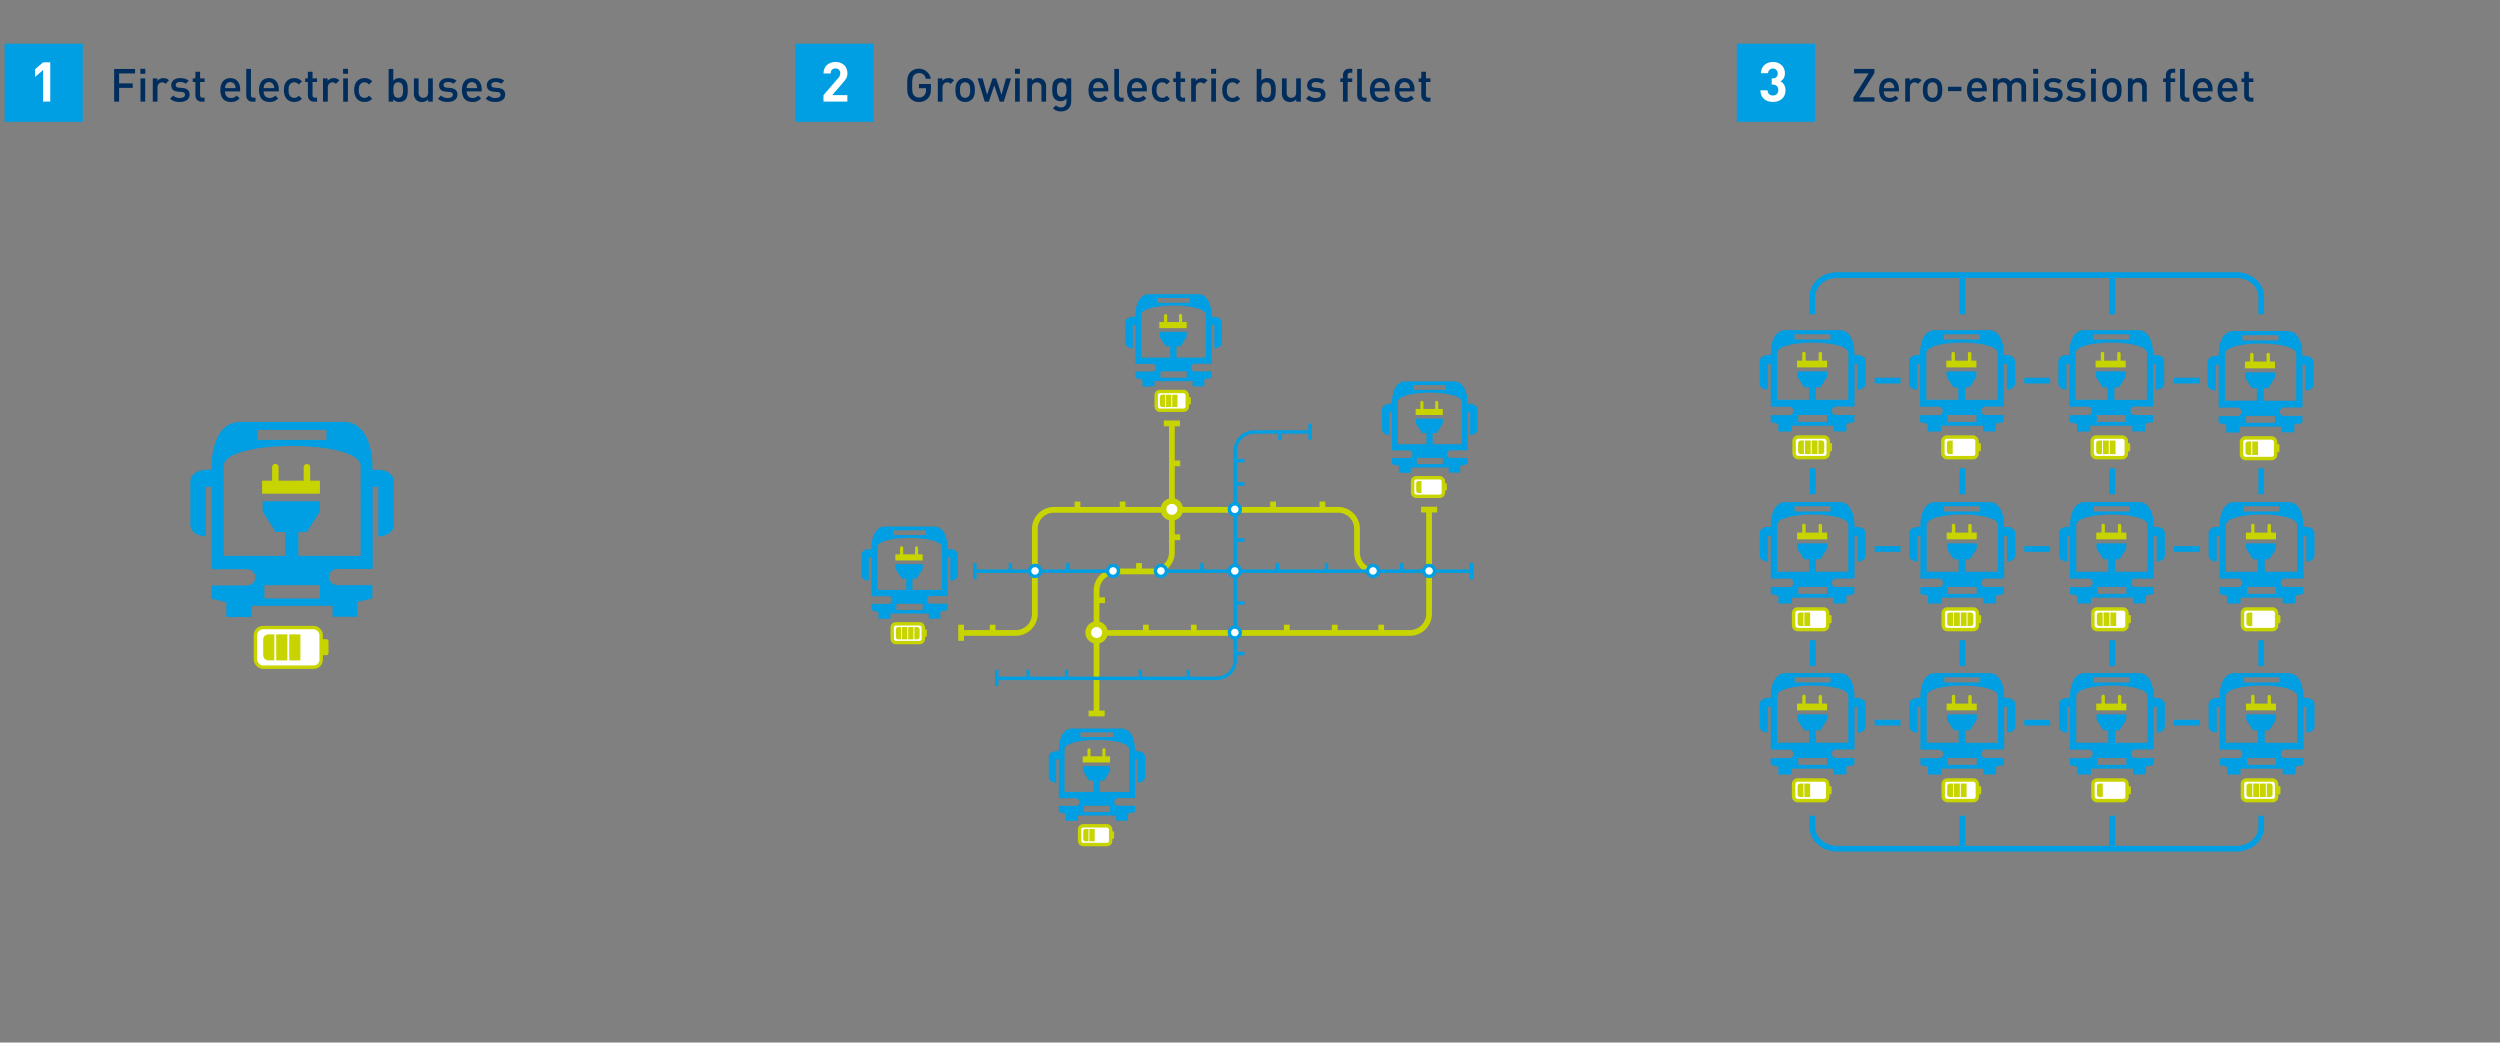 <?xml version="1.0" encoding="UTF-8"?>
<svg xmlns="http://www.w3.org/2000/svg" viewBox="0 0 2175 907">
  <rect x="0" y="0" width="2175" height="907" fill="#808080" stroke="none"/>
  <defs>
    <style>.ae1b6f8d-6c42-446f-a8ee-68ec2b58cd46,.b6eeba20-251e-47b1-a017-dac7056ad5a9,.ea66f849-0b27-4997-b84e-ce1eacffba79,.fe5123b3-78c3-42f6-ba0f-a5240395651c,.ffb46a4c-d261-4aae-90af-8c9216a58965{fill:#fff;}.b6eeba20-251e-47b1-a017-dac7056ad5a9,.bdab44e4-0166-4cb2-b313-28b62baaa6c3,.ea66f849-0b27-4997-b84e-ce1eacffba79,.fe5123b3-78c3-42f6-ba0f-a5240395651c{stroke:#c8d400;}.b6eeba20-251e-47b1-a017-dac7056ad5a9,.bd92488e-ab77-4cf5-b4ed-40d8df1406f0,.bdab44e4-0166-4cb2-b313-28b62baaa6c3,.be3d6776-b876-4ffb-b8c6-c7e6f2168e6d,.ea66f849-0b27-4997-b84e-ce1eacffba79,.ffb46a4c-d261-4aae-90af-8c9216a58965{stroke-miterlimit:10;}.bdab44e4-0166-4cb2-b313-28b62baaa6c3,.be3d6776-b876-4ffb-b8c6-c7e6f2168e6d,.ea66f849-0b27-4997-b84e-ce1eacffba79{stroke-width:5px;}.bd92488e-ab77-4cf5-b4ed-40d8df1406f0,.bdab44e4-0166-4cb2-b313-28b62baaa6c3,.be3d6776-b876-4ffb-b8c6-c7e6f2168e6d{fill:none;}.bd92488e-ab77-4cf5-b4ed-40d8df1406f0,.be3d6776-b876-4ffb-b8c6-c7e6f2168e6d,.ffb46a4c-d261-4aae-90af-8c9216a58965{stroke:#009ee2;}.b6eeba20-251e-47b1-a017-dac7056ad5a9,.bd92488e-ab77-4cf5-b4ed-40d8df1406f0,.fe5123b3-78c3-42f6-ba0f-a5240395651c,.ffb46a4c-d261-4aae-90af-8c9216a58965{stroke-width:3px;}.a8b2946c-7fb7-4199-947a-739455e0086d{fill:#c8d400;}.b0b47a20-2071-4f8c-9493-c6a7757b74ad{fill:#009ee2;}.be14e0c9-a1ed-4179-83ff-647463271d64{fill:#002d5b;}</style>
  </defs>
  <g id="b90aa804-b434-4296-b22b-8fb0d5a23034" data-name="Busse">
    <line class="ea66f849-0b27-4997-b84e-ce1eacffba79" x1="1026.52" y1="368.35" x2="1012.54" y2="368.35"></line>
    <path class="bdab44e4-0166-4cb2-b313-28b62baaa6c3" d="M835.64,550.66h48A16.65,16.65,0,0,0,900.32,534V460.16a16.61,16.61,0,0,1,16.6-16.61h247.22A16.49,16.49,0,0,1,1180.63,460V481a16.15,16.15,0,0,0,16.15,16.15"></path>
    <path class="bdab44e4-0166-4cb2-b313-28b62baaa6c3" d="M954,621.11V513.78a16.67,16.67,0,0,1,16.68-16.67H1003a16.54,16.54,0,0,0,16.54-16.54V367"></path>
    <path class="bd92488e-ab77-4cf5-b4ed-40d8df1406f0" d="M866.56,590.14h192A16.13,16.13,0,0,0,1074.67,574V392.41a16.59,16.59,0,0,1,16.59-16.59h47.32"></path>
    <path class="bdab44e4-0166-4cb2-b313-28b62baaa6c3" d="M954,550.66h272.59a16.7,16.7,0,0,0,16.7-16.7V443.55"></path>
    <line class="bd92488e-ab77-4cf5-b4ed-40d8df1406f0" x1="967.75" y1="496.92" x2="848.1" y2="496.92"></line>
    <line class="bd92488e-ab77-4cf5-b4ed-40d8df1406f0" x1="1280.84" y1="496.92" x2="1007.63" y2="496.92"></line>
    <line class="ffb46a4c-d261-4aae-90af-8c9216a58965" x1="848.1" y1="503.92" x2="848.1" y2="489.93"></line>
    <line class="ffb46a4c-d261-4aae-90af-8c9216a58965" x1="879.06" y1="497.3" x2="879.06" y2="489.93"></line>
    <line class="ffb46a4c-d261-4aae-90af-8c9216a58965" x1="929.06" y1="497.3" x2="929.06" y2="489.93"></line>
    <line class="ea66f849-0b27-4997-b84e-ce1eacffba79" x1="937.39" y1="443.73" x2="937.39" y2="436.36"></line>
    <line class="ea66f849-0b27-4997-b84e-ce1eacffba79" x1="976.67" y1="443.73" x2="976.67" y2="436.36"></line>
    <line class="ffb46a4c-d261-4aae-90af-8c9216a58965" x1="1045.72" y1="497.3" x2="1045.72" y2="489.93"></line>
    <line class="ea66f849-0b27-4997-b84e-ce1eacffba79" x1="990.96" y1="497.3" x2="990.96" y2="489.93"></line>
    <line class="ffb46a4c-d261-4aae-90af-8c9216a58965" x1="1111.2" y1="497.3" x2="1111.2" y2="489.93"></line>
    <line class="ffb46a4c-d261-4aae-90af-8c9216a58965" x1="1154.05" y1="497.3" x2="1154.05" y2="489.93"></line>
    <line class="ea66f849-0b27-4997-b84e-ce1eacffba79" x1="1107.62" y1="443.73" x2="1107.62" y2="436.36"></line>
    <line class="ffb46a4c-d261-4aae-90af-8c9216a58965" x1="1113.58" y1="383.02" x2="1113.58" y2="375.65"></line>
    <line class="ea66f849-0b27-4997-b84e-ce1eacffba79" x1="1150.48" y1="443.73" x2="1150.48" y2="436.36"></line>
    <line class="ffb46a4c-d261-4aae-90af-8c9216a58965" x1="1219.53" y1="497.3" x2="1219.53" y2="489.93"></line>
    <line class="ea66f849-0b27-4997-b84e-ce1eacffba79" x1="1119.53" y1="550.87" x2="1119.53" y2="543.5"></line>
    <line class="ea66f849-0b27-4997-b84e-ce1eacffba79" x1="1161.19" y1="550.87" x2="1161.19" y2="543.5"></line>
    <line class="ea66f849-0b27-4997-b84e-ce1eacffba79" x1="996.91" y1="550.87" x2="996.91" y2="543.5"></line>
    <line class="ea66f849-0b27-4997-b84e-ce1eacffba79" x1="1038.58" y1="550.87" x2="1038.58" y2="543.5"></line>
    <line class="ffb46a4c-d261-4aae-90af-8c9216a58965" x1="1075.37" y1="524.57" x2="1082.74" y2="524.57"></line>
    <line class="ffb46a4c-d261-4aae-90af-8c9216a58965" x1="1075.37" y1="568.61" x2="1082.74" y2="568.61"></line>
    <line class="ffb46a4c-d261-4aae-90af-8c9216a58965" x1="1075.37" y1="469.81" x2="1082.74" y2="469.81"></line>
    <line class="ffb46a4c-d261-4aae-90af-8c9216a58965" x1="1075.37" y1="421" x2="1082.74" y2="421"></line>
    <line class="ffb46a4c-d261-4aae-90af-8c9216a58965" x1="1075.37" y1="400.76" x2="1082.74" y2="400.76"></line>
    <line class="ea66f849-0b27-4997-b84e-ce1eacffba79" x1="1019.42" y1="467.43" x2="1026.79" y2="467.43"></line>
    <line class="ea66f849-0b27-4997-b84e-ce1eacffba79" x1="953.94" y1="522.19" x2="961.31" y2="522.19"></line>
    <line class="ea66f849-0b27-4997-b84e-ce1eacffba79" x1="1019.42" y1="403.14" x2="1026.79" y2="403.14"></line>
    <line class="ffb46a4c-d261-4aae-90af-8c9216a58965" x1="992.15" y1="590.16" x2="992.15" y2="582.79"></line>
    <line class="ffb46a4c-d261-4aae-90af-8c9216a58965" x1="1033.82" y1="590.16" x2="1033.82" y2="582.79"></line>
    <line class="ffb46a4c-d261-4aae-90af-8c9216a58965" x1="894.53" y1="590.16" x2="894.53" y2="582.79"></line>
    <line class="ea66f849-0b27-4997-b84e-ce1eacffba79" x1="863.58" y1="550.87" x2="863.58" y2="543.5"></line>
    <line class="ffb46a4c-d261-4aae-90af-8c9216a58965" x1="927.86" y1="590.16" x2="927.86" y2="582.79"></line>
    <line class="ea66f849-0b27-4997-b84e-ce1eacffba79" x1="1201.67" y1="550.87" x2="1201.67" y2="543.5"></line>
    <line class="ffb46a4c-d261-4aae-90af-8c9216a58965" x1="1280.24" y1="503.92" x2="1280.24" y2="489.93"></line>
    <line class="ffb46a4c-d261-4aae-90af-8c9216a58965" x1="1139.77" y1="382.49" x2="1139.77" y2="368.5"></line>
    <line class="ea66f849-0b27-4997-b84e-ce1eacffba79" x1="836.2" y1="557.49" x2="836.2" y2="543.5"></line>
    <line class="ffb46a4c-d261-4aae-90af-8c9216a58965" x1="867.15" y1="596.77" x2="867.15" y2="582.79"></line>
    <line class="ea66f849-0b27-4997-b84e-ce1eacffba79" x1="961.05" y1="620.73" x2="947.06" y2="620.73"></line>
    <line class="ea66f849-0b27-4997-b84e-ce1eacffba79" x1="1250.33" y1="443.35" x2="1236.34" y2="443.35"></line>
    <circle class="ffb46a4c-d261-4aae-90af-8c9216a58965" cx="1074.29" cy="496.71" r="4.76"></circle>
    <circle class="ffb46a4c-d261-4aae-90af-8c9216a58965" cx="1194.53" cy="496.71" r="4.76"></circle>
    <circle class="ffb46a4c-d261-4aae-90af-8c9216a58965" cx="1243.34" cy="496.71" r="4.76"></circle>
    <circle class="ffb46a4c-d261-4aae-90af-8c9216a58965" cx="900.48" cy="496.71" r="4.76"></circle>
    <circle class="ffb46a4c-d261-4aae-90af-8c9216a58965" cx="1074.29" cy="550.28" r="4.76"></circle>
    <path class="ae1b6f8d-6c42-446f-a8ee-68ec2b58cd46" d="M954.05,557.54a7.27,7.27,0,1,1,7.27-7.26A7.27,7.27,0,0,1,954.05,557.54Z"></path>
    <path class="a8b2946c-7fb7-4199-947a-739455e0086d" d="M954.05,545.51a4.77,4.77,0,1,1-4.76,4.77,4.78,4.78,0,0,1,4.76-4.77m0-5a9.77,9.77,0,1,0,9.77,9.77,9.78,9.78,0,0,0-9.77-9.77Z"></path>
    <path class="ae1b6f8d-6c42-446f-a8ee-68ec2b58cd46" d="M1019.53,450.4a7.27,7.27,0,1,1,7.26-7.26A7.27,7.27,0,0,1,1019.53,450.4Z"></path>
    <path class="a8b2946c-7fb7-4199-947a-739455e0086d" d="M1019.53,438.37a4.77,4.77,0,1,1-4.76,4.77,4.77,4.77,0,0,1,4.76-4.77m0-5a9.77,9.77,0,1,0,9.76,9.77,9.78,9.78,0,0,0-9.76-9.77Z"></path>
    <circle class="ffb46a4c-d261-4aae-90af-8c9216a58965" cx="1074.29" cy="443.14" r="4.76"></circle>
    <line class="b6eeba20-251e-47b1-a017-dac7056ad5a9" x1="973.1" y1="496.71" x2="1005.24" y2="496.71"></line>
    <circle class="ffb46a4c-d261-4aae-90af-8c9216a58965" cx="968.34" cy="496.71" r="4.76"></circle>
    <circle class="ffb46a4c-d261-4aae-90af-8c9216a58965" cx="1010.01" cy="496.71" r="4.76"></circle>
    <path class="a8b2946c-7fb7-4199-947a-739455e0086d" d="M965.63,658h-3.89V652.4a1.34,1.34,0,1,0-2.67,0V658H948.75V652.4a1.34,1.34,0,0,0-2.68,0V658h-4.13v5.34h23.81V658Z"></path>
    <path class="b0b47a20-2071-4f8c-9493-c6a7757b74ad" d="M989.68,653.49h-2.31v-2.3s0-17.37-11.9-17.37H933.08c-11.9,0-11.9,17.37-11.9,17.37v2.3h-2.31s-6.44,0-6.44,5.23v17c0,5.22,6.44,5.22,6.44,5.22v-20.4h2.31v33.88h14.45a3.38,3.38,0,0,1,3.52,3.53,3.3,3.3,0,0,1-3.52,3.15H921.18v5.47l6.07,1.46v6.07h10.44v-4.61H971V714h10.08v-6.07l6.32-1.46V701H973a3.3,3.3,0,0,1-3.52-3.15A3.38,3.38,0,0,1,973,694.3h14.45V660.54h2.31v20.4s6.44,0,6.44-5.22v-17C996.24,653.49,989.68,653.49,989.68,653.49ZM940,637.1h28.42v4.13H940Zm25.75,69.35H942.92V701h22.83ZM982.51,689H956.88v-9.84h3.53l5.34-8.38v-4.25H942.19v4.25l5.34,8.38h3.89V689H926.16V651.91c0-10.93,56.35-10.93,56.35,0Z"></path>
    <path class="a8b2946c-7fb7-4199-947a-739455e0086d" d="M969.3,724.15a.92.92,0,0,0-.92-.92h-3.92v6.56h3.92a.92.92,0,0,0,.92-.92Z"></path>
    <rect class="fe5123b3-78c3-42f6-ba0f-a5240395651c" x="939.24" y="718.45" width="27.03" height="16.31" rx="3.06"></rect>
    <path class="a8b2946c-7fb7-4199-947a-739455e0086d" d="M947,721.24h-2.45a2.14,2.14,0,0,0-2.14,2.14v6.44a2.14,2.14,0,0,0,2.14,2.14H947Z"></path>
    <rect class="a8b2946c-7fb7-4199-947a-739455e0086d" x="947.77" y="721.24" width="4.59" height="10.72"></rect>
    <path class="a8b2946c-7fb7-4199-947a-739455e0086d" d="M802.62,482.27h-3.88v-5.59a1.34,1.34,0,1,0-2.68,0v5.59H785.74v-5.59a1.34,1.34,0,1,0-2.67,0v5.59h-4.13v5.34h23.8v-5.34Z"></path>
    <path class="b0b47a20-2071-4f8c-9493-c6a7757b74ad" d="M826.67,477.77h-2.31v-2.3s0-17.37-11.9-17.37H770.07c-11.9,0-11.9,17.37-11.9,17.37v2.3h-2.31s-6.44,0-6.44,5.23v17c0,5.22,6.44,5.22,6.44,5.22v-20.4h2.31v33.89h14.45a3.37,3.37,0,0,1,3.52,3.52,3.31,3.31,0,0,1-3.52,3.16H758.17v5.46l6.07,1.46v6.07h10.45v-4.61H808v4.49h10.08v-6.07l6.31-1.46v-5.47H810a3.3,3.3,0,0,1-3.52-3.15,3.38,3.38,0,0,1,3.52-3.53h14.45V484.82h2.31v20.4s6.44,0,6.44-5.22V483C833.23,477.77,826.67,477.77,826.67,477.77ZM777,461.38h28.43v4.13H777Zm25.75,69.35H779.91v-5.47h22.83Zm16.76-17.49H793.88V503.4h3.52l5.34-8.38v-4.25H779.18V495l5.34,8.38h3.89v9.84H763.15V476.19c0-10.93,56.35-10.93,56.35,0Z"></path>
    <path class="a8b2946c-7fb7-4199-947a-739455e0086d" d="M806.29,548.43a.92.92,0,0,0-.92-.92h-3.92v6.56h3.92a.92.92,0,0,0,.92-.92Z"></path>
    <rect class="fe5123b3-78c3-42f6-ba0f-a5240395651c" x="776.23" y="542.73" width="27.03" height="16.31" rx="3.06"></rect>
    <path class="a8b2946c-7fb7-4199-947a-739455e0086d" d="M784,545.52h-2.45a2.15,2.15,0,0,0-2.15,2.15v6.43a2.14,2.14,0,0,0,2.15,2.14H784Z"></path>
    <path class="a8b2946c-7fb7-4199-947a-739455e0086d" d="M795.48,556.24h2.45a2.14,2.14,0,0,0,2.15-2.14v-6.43a2.15,2.15,0,0,0-2.15-2.15h-2.45Z"></path>
    <rect class="a8b2946c-7fb7-4199-947a-739455e0086d" x="784.76" y="545.52" width="4.59" height="10.72"></rect>
    <rect class="a8b2946c-7fb7-4199-947a-739455e0086d" x="790.12" y="545.52" width="4.59" height="10.72"></rect>
    <path class="a8b2946c-7fb7-4199-947a-739455e0086d" d="M1032.3,280.14h-3.89v-5.59a1.34,1.34,0,1,0-2.67,0v5.59h-10.32v-5.59a1.34,1.34,0,1,0-2.68,0v5.59h-4.13v5.34h23.81v-5.34Z"></path>
    <path class="b0b47a20-2071-4f8c-9493-c6a7757b74ad" d="M1056.35,275.64H1054v-2.3s0-17.37-11.9-17.37H999.75c-11.9,0-11.9,17.37-11.9,17.37v2.3h-2.31s-6.44,0-6.44,5.23v17c0,5.22,6.44,5.22,6.44,5.22v-20.4h2.31v33.89h14.45a3.38,3.38,0,0,1,3.52,3.52,3.31,3.31,0,0,1-3.52,3.16H987.85v5.46l6.07,1.46v6.07h10.44v-4.61h33.28v4.49h10.08v-6.07l6.32-1.46v-5.47h-14.33a3.3,3.3,0,0,1-3.52-3.15,3.38,3.38,0,0,1,3.52-3.53h14.45V282.69h2.31v20.4s6.44,0,6.44-5.22v-17C1062.91,275.64,1056.35,275.64,1056.35,275.64Zm-49.68-16.39h28.42v4.13h-28.42Zm25.75,69.35h-22.83v-5.47h22.83Zm16.76-17.49h-25.63v-9.84h3.53l5.34-8.38v-4.25h-23.56v4.25l5.34,8.38h3.89v9.84H992.83V274.06c0-10.93,56.35-10.93,56.35,0Z"></path>
    <path class="a8b2946c-7fb7-4199-947a-739455e0086d" d="M1036,346.3a.92.92,0,0,0-.92-.92h-3.92v6.56h3.92a.92.92,0,0,0,.92-.92Z"></path>
    <rect class="fe5123b3-78c3-42f6-ba0f-a5240395651c" x="1005.91" y="340.6" width="27.03" height="16.31" rx="3.06"></rect>
    <path class="a8b2946c-7fb7-4199-947a-739455e0086d" d="M1013.68,343.39h-2.46a2.14,2.14,0,0,0-2.14,2.15V352a2.14,2.14,0,0,0,2.14,2.14h2.46Z"></path>
    <rect class="a8b2946c-7fb7-4199-947a-739455e0086d" x="1014.44" y="343.39" width="4.59" height="10.72"></rect>
    <rect class="a8b2946c-7fb7-4199-947a-739455e0086d" x="1019.8" y="343.39" width="4.59" height="10.72"></rect>
    <path class="a8b2946c-7fb7-4199-947a-739455e0086d" d="M278.07,418.17h-8.22V406.36a2.83,2.83,0,0,0-5.65,0v11.81H242.37V406.36a2.82,2.82,0,1,0-5.64,0v11.81H228v11.3h50.32v-11.3Z"></path>
    <path class="b0b47a20-2071-4f8c-9493-c6a7757b74ad" d="M328.91,408.67H324V403.8s0-36.72-25.16-36.72H209.25c-25.16,0-25.16,36.72-25.16,36.72v4.87h-4.88s-13.61,0-13.61,11.05v35.94c0,11,13.61,11,13.61,11V423.57h4.88v71.64h30.55a7.14,7.14,0,0,1,7.45,7.44c0,3.6-3.08,6.68-7.45,6.68H184.09v11.55L196.93,524V536.8H219v-9.75h70.35v9.5h21.32V523.71L324,520.63V509.07h-30.3c-4.37,0-7.45-3.08-7.45-6.67a7.15,7.15,0,0,1,7.45-7.45h30.56V423.57h4.87v43.14s13.61,0,13.61-11V419.72C342.77,408.67,328.91,408.67,328.91,408.67ZM223.89,374H284v8.73H223.89Zm54.43,146.62H230.05V509.07h48.27Zm35.44-37H259.58v-20.8H267l11.29-17.71v-9H228.51v9l11.3,17.71H248v20.8H194.61V405.34c0-23.11,119.15-23.11,119.15,0Z"></path>
    <path class="a8b2946c-7fb7-4199-947a-739455e0086d" d="M285.82,558.05a1.94,1.94,0,0,0-1.94-1.94h-8.29V570h8.29a1.94,1.94,0,0,0,1.94-2Z"></path>
    <rect class="fe5123b3-78c3-42f6-ba0f-a5240395651c" x="222.27" y="545.99" width="57.14" height="34.47" rx="6.48"></rect>
    <path class="a8b2946c-7fb7-4199-947a-739455e0086d" d="M238.69,551.9h-5.18a4.53,4.53,0,0,0-4.53,4.53V570a4.53,4.53,0,0,0,4.53,4.53h5.18Z"></path>
    <rect class="a8b2946c-7fb7-4199-947a-739455e0086d" x="240.31" y="551.9" width="9.71" height="22.66"></rect>
    <rect class="a8b2946c-7fb7-4199-947a-739455e0086d" x="251.64" y="551.9" width="9.71" height="22.66"></rect>
    <path class="a8b2946c-7fb7-4199-947a-739455e0086d" d="M1719.33,313.78h-4.27v-6.14a1.47,1.47,0,1,0-2.94,0v6.14h-11.35v-6.14a1.47,1.47,0,1,0-2.94,0v6.14h-4.54v5.87h26.17v-5.87Z"></path>
    <path class="b0b47a20-2071-4f8c-9493-c6a7757b74ad" d="M1745.76,308.84h-2.53V306.3s0-19.09-13.09-19.09h-46.59c-13.09,0-13.09,19.09-13.09,19.09v2.54h-2.54s-7.07,0-7.07,5.74v18.69c0,5.74,7.07,5.74,7.07,5.74V316.58h2.54v37.25h15.89a3.72,3.72,0,0,1,3.87,3.88,3.63,3.63,0,0,1-3.87,3.47h-15.89v6l6.68,1.6v6.67h11.48v-5.07h36.58v4.94h11.08v-6.68l7-1.6v-6h-15.76a3.63,3.63,0,0,1-3.87-3.47,3.71,3.71,0,0,1,3.87-3.87h15.89V316.58h2.54V339s7.07,0,7.07-5.74V314.58C1753,308.84,1745.76,308.84,1745.76,308.84Zm-54.6-18h31.24v4.54h-31.24Zm28.3,76.24h-25.1v-6h25.1Zm18.43-19.22h-28.18V337h3.88l5.87-9.21v-4.67h-25.9v4.67l5.87,9.21h4.28v10.82h-27.77V307.1c0-12,62-12,62,0Z"></path>
    <path class="a8b2946c-7fb7-4199-947a-739455e0086d" d="M1723.36,386.51a1,1,0,0,0-1-1H1718v7.21h4.31a1,1,0,0,0,1-1Z"></path>
    <rect class="fe5123b3-78c3-42f6-ba0f-a5240395651c" x="1690.31" y="380.24" width="29.71" height="17.92" rx="3.37"></rect>
    <path class="a8b2946c-7fb7-4199-947a-739455e0086d" d="M1698.85,383.31h-2.69a2.36,2.36,0,0,0-2.36,2.36v7.07a2.36,2.36,0,0,0,2.36,2.36h2.69Z"></path>
    <path class="a8b2946c-7fb7-4199-947a-739455e0086d" d="M1255.1,355.76h-3.85v-5.53a1.33,1.33,0,1,0-2.65,0v5.53h-10.22v-5.53a1.33,1.33,0,1,0-2.65,0v5.53h-4.09v5.29h23.58v-5.29Z"></path>
    <path class="b0b47a20-2071-4f8c-9493-c6a7757b74ad" d="M1278.92,351.31h-2.29V349s0-17.2-11.79-17.2h-42c-11.79,0-11.79,17.2-11.79,17.2v2.29h-2.28s-6.38,0-6.38,5.17v16.84c0,5.18,6.38,5.18,6.38,5.18V358.29h2.28v33.56h14.32a3.34,3.34,0,0,1,3.48,3.49,3.27,3.27,0,0,1-3.48,3.12h-14.32v5.42l6,1.44v6h10.34v-4.58h33v4.45h10v-6l6.26-1.44v-5.42h-14.19a3.27,3.27,0,0,1-3.49-3.12,3.34,3.34,0,0,1,3.49-3.49h14.31V358.29H1279V378.5s6.37,0,6.37-5.18V356.48C1285.41,351.31,1278.92,351.31,1278.92,351.31Zm-49.2-16.24h28.14v4.09h-28.14Zm25.5,68.69H1232.6v-5.42h22.62Zm16.6-17.32h-25.38v-9.75h3.49l5.29-8.3v-4.21h-23.34v4.21l5.29,8.3H1241v9.75h-25V349.75c0-10.83,55.82-10.83,55.82,0Z"></path>
    <path class="a8b2946c-7fb7-4199-947a-739455e0086d" d="M1258.73,421.29a.91.91,0,0,0-.91-.91h-3.88v6.5h3.88a.92.92,0,0,0,.91-.92Z"></path>
    <rect class="fe5123b3-78c3-42f6-ba0f-a5240395651c" x="1228.96" y="415.64" width="26.77" height="16.15" rx="3.03"></rect>
    <path class="a8b2946c-7fb7-4199-947a-739455e0086d" d="M1236.65,418.41h-2.42a2.12,2.12,0,0,0-2.13,2.12v6.37a2.12,2.12,0,0,0,2.13,2.12h2.42Z"></path>
    <path class="a8b2946c-7fb7-4199-947a-739455e0086d" d="M1849.21,313.78h-4.27v-6.14a1.47,1.47,0,1,0-2.94,0v6.14h-11.35v-6.14a1.47,1.47,0,1,0-2.93,0v6.14h-4.54v5.87h26.17v-5.87Z"></path>
    <path class="b0b47a20-2071-4f8c-9493-c6a7757b74ad" d="M1875.65,308.84h-2.54V306.3s0-19.09-13.08-19.09h-46.6c-13.08,0-13.08,19.09-13.08,19.09v2.54h-2.54s-7.08,0-7.08,5.74v18.69c0,5.74,7.08,5.74,7.08,5.74V316.58h2.54v37.25h15.88a3.73,3.73,0,0,1,3.88,3.88,3.64,3.64,0,0,1-3.88,3.47h-15.88v6l6.67,1.6v6.67h11.48v-5.07h36.59v4.94h11.08v-6.68l6.94-1.6v-6h-15.75a3.63,3.63,0,0,1-3.87-3.47,3.71,3.71,0,0,1,3.87-3.87h15.89V316.58h2.53V339s7.08,0,7.08-5.74V314.58C1882.86,308.84,1875.65,308.84,1875.65,308.84Zm-54.61-18h31.24v4.54H1821Zm28.31,76.24h-25.1v-6h25.1Zm18.42-19.22H1839.6V337h3.87l5.88-9.21v-4.67h-25.91v4.67l5.88,9.21h4.27v10.82h-27.77V307.1c0-12,62-12,62,0Z"></path>
    <path class="a8b2946c-7fb7-4199-947a-739455e0086d" d="M1853.24,386.51a1,1,0,0,0-1-1h-4.31v7.21h4.31a1,1,0,0,0,1-1Z"></path>
    <rect class="fe5123b3-78c3-42f6-ba0f-a5240395651c" x="1820.2" y="380.24" width="29.71" height="17.92" rx="3.37"></rect>
    <path class="a8b2946c-7fb7-4199-947a-739455e0086d" d="M1828.74,383.31h-2.69a2.36,2.36,0,0,0-2.36,2.36v7.07a2.36,2.36,0,0,0,2.36,2.36h2.69Z"></path>
    <rect class="a8b2946c-7fb7-4199-947a-739455e0086d" x="1829.58" y="383.31" width="5.05" height="11.78"></rect>
    <rect class="a8b2946c-7fb7-4199-947a-739455e0086d" x="1835.47" y="383.31" width="5.05" height="11.78"></rect>
    <path class="a8b2946c-7fb7-4199-947a-739455e0086d" d="M1589.44,463.35h-4.27v-6.14a1.47,1.47,0,0,0-2.94,0v6.14h-11.35v-6.14a1.47,1.47,0,1,0-2.93,0v6.14h-4.54v5.88h26.17v-5.88Z"></path>
    <path class="b0b47a20-2071-4f8c-9493-c6a7757b74ad" d="M1615.88,458.41h-2.54v-2.54s0-19.09-13.08-19.09h-46.6c-13.08,0-13.08,19.09-13.08,19.09v2.54H1538s-7.08,0-7.08,5.74v18.69c0,5.75,7.08,5.75,7.08,5.75V466.15h2.54v37.26h15.88a3.72,3.72,0,0,1,3.88,3.87,3.64,3.64,0,0,1-3.88,3.47h-15.88v6l6.67,1.6V525h11.48V520h36.59v4.94h11.08v-6.67l6.94-1.61v-6h-15.75a3.64,3.64,0,0,1-3.87-3.48,3.71,3.71,0,0,1,3.87-3.87h15.89V466.15H1616v22.44s7.08,0,7.08-5.75V464.15C1623.09,458.41,1615.88,458.41,1615.88,458.41Zm-54.61-18h31.24v4.54h-31.24Zm28.31,76.23h-25.1v-6h25.1ZM1608,497.4h-28.17V486.58h3.87l5.88-9.21V472.7h-25.91v4.67l5.88,9.21h4.27V497.4h-27.77V456.67c0-12,62-12,62,0Z"></path>
    <path class="a8b2946c-7fb7-4199-947a-739455e0086d" d="M1593.47,536.08a1,1,0,0,0-1-1h-4.31v7.21h4.31a1,1,0,0,0,1-1Z"></path>
    <rect class="fe5123b3-78c3-42f6-ba0f-a5240395651c" x="1560.43" y="529.81" width="29.71" height="17.92" rx="3.37"></rect>
    <path class="a8b2946c-7fb7-4199-947a-739455e0086d" d="M1569,532.88h-2.69a2.36,2.36,0,0,0-2.36,2.36v7.07a2.36,2.36,0,0,0,2.36,2.36H1569Z"></path>
    <rect class="a8b2946c-7fb7-4199-947a-739455e0086d" x="1569.81" y="532.88" width="5.05" height="11.78"></rect>
    <path class="a8b2946c-7fb7-4199-947a-739455e0086d" d="M1719.61,463.35h-4.27v-6.14a1.47,1.47,0,1,0-2.94,0v6.14h-11.35v-6.14a1.47,1.47,0,1,0-2.93,0v6.14h-4.54v5.88h26.17v-5.88Z"></path>
    <path class="b0b47a20-2071-4f8c-9493-c6a7757b74ad" d="M1746.05,458.41h-2.54v-2.54s0-19.09-13.08-19.09h-46.6c-13.08,0-13.08,19.09-13.08,19.09v2.54h-2.54s-7.08,0-7.08,5.74v18.69c0,5.75,7.08,5.75,7.08,5.75V466.15h2.54v37.26h15.88a3.72,3.72,0,0,1,3.88,3.87,3.64,3.64,0,0,1-3.88,3.47h-15.88v6l6.67,1.6V525h11.48V520h36.59v4.94h11.08v-6.67l6.94-1.61v-6h-15.75a3.64,3.64,0,0,1-3.87-3.48,3.71,3.71,0,0,1,3.87-3.87h15.89V466.15h2.53v22.44s7.08,0,7.08-5.75V464.15C1753.26,458.41,1746.05,458.41,1746.05,458.41Zm-54.61-18h31.24v4.54h-31.24Zm28.31,76.23h-25.1v-6h25.1Zm18.42-19.22H1710V486.58h3.87l5.88-9.21V472.7h-25.91v4.67l5.88,9.21H1704V497.4h-27.77V456.67c0-12,62-12,62,0Z"></path>
    <path class="a8b2946c-7fb7-4199-947a-739455e0086d" d="M1723.64,536.08a1,1,0,0,0-1-1h-4.31v7.21h4.31a1,1,0,0,0,1-1Z"></path>
    <rect class="fe5123b3-78c3-42f6-ba0f-a5240395651c" x="1690.6" y="529.81" width="29.71" height="17.92" rx="3.37"></rect>
    <path class="a8b2946c-7fb7-4199-947a-739455e0086d" d="M1699.14,532.88h-2.69a2.36,2.36,0,0,0-2.36,2.36v7.07a2.36,2.36,0,0,0,2.36,2.36h2.69Z"></path>
    <path class="a8b2946c-7fb7-4199-947a-739455e0086d" d="M1711.76,544.67h2.7a2.36,2.36,0,0,0,2.35-2.36v-7.07a2.36,2.36,0,0,0-2.35-2.36h-2.7Z"></path>
    <rect class="a8b2946c-7fb7-4199-947a-739455e0086d" x="1699.98" y="532.88" width="5.05" height="11.78"></rect>
    <rect class="a8b2946c-7fb7-4199-947a-739455e0086d" x="1705.87" y="532.88" width="5.05" height="11.78"></rect>
    <path class="a8b2946c-7fb7-4199-947a-739455e0086d" d="M1849.78,463.35h-4.27v-6.14a1.47,1.47,0,0,0-2.94,0v6.14h-11.35v-6.14a1.47,1.47,0,1,0-2.93,0v6.14h-4.54v5.88h26.17v-5.88Z"></path>
    <path class="b0b47a20-2071-4f8c-9493-c6a7757b74ad" d="M1876.22,458.41h-2.54v-2.54s0-19.09-13.08-19.09H1814c-13.08,0-13.08,19.09-13.08,19.09v2.54h-2.54s-7.08,0-7.08,5.74v18.69c0,5.75,7.08,5.75,7.08,5.75V466.15h2.54v37.26h15.88a3.72,3.72,0,0,1,3.88,3.87,3.64,3.64,0,0,1-3.88,3.47h-15.88v6l6.67,1.6V525h11.48V520h36.59v4.94h11.08v-6.67l6.94-1.61v-6h-15.75a3.64,3.64,0,0,1-3.87-3.48,3.71,3.71,0,0,1,3.87-3.87h15.89V466.15h2.53v22.44s7.08,0,7.08-5.75V464.15C1883.43,458.41,1876.22,458.41,1876.22,458.41Zm-54.61-18h31.24v4.54h-31.24Zm28.31,76.23h-25.1v-6h25.1Zm18.42-19.22h-28.17V486.58H1844l5.88-9.21V472.7H1824v4.67l5.88,9.21h4.27V497.4h-27.77V456.67c0-12,61.95-12,61.95,0Z"></path>
    <path class="a8b2946c-7fb7-4199-947a-739455e0086d" d="M1853.81,536.08a1,1,0,0,0-1-1h-4.31v7.21h4.31a1,1,0,0,0,1-1Z"></path>
    <rect class="fe5123b3-78c3-42f6-ba0f-a5240395651c" x="1820.77" y="529.81" width="29.71" height="17.92" rx="3.37"></rect>
    <path class="a8b2946c-7fb7-4199-947a-739455e0086d" d="M1829.31,532.88h-2.69a2.36,2.36,0,0,0-2.36,2.36v7.07a2.36,2.36,0,0,0,2.36,2.36h2.69Z"></path>
    <rect class="a8b2946c-7fb7-4199-947a-739455e0086d" x="1830.15" y="532.88" width="5.05" height="11.78"></rect>
    <rect class="a8b2946c-7fb7-4199-947a-739455e0086d" x="1836.04" y="532.88" width="5.05" height="11.78"></rect>
    <path class="a8b2946c-7fb7-4199-947a-739455e0086d" d="M1980,463.35h-4.27v-6.14a1.47,1.47,0,0,0-2.94,0v6.14h-11.35v-6.14a1.47,1.47,0,1,0-2.93,0v6.14h-4.54v5.88h26.17v-5.88Z"></path>
    <path class="b0b47a20-2071-4f8c-9493-c6a7757b74ad" d="M2006.39,458.41h-2.54v-2.54s0-19.09-13.08-19.09h-46.6c-13.08,0-13.08,19.09-13.08,19.09v2.54h-2.54s-7.08,0-7.08,5.74v18.69c0,5.75,7.08,5.75,7.08,5.75V466.15h2.54v37.26H1947a3.72,3.72,0,0,1,3.88,3.87,3.64,3.64,0,0,1-3.88,3.47h-15.88v6l6.67,1.6V525h11.48V520h36.59v4.94h11.08v-6.67l6.94-1.61v-6H1988.1a3.64,3.64,0,0,1-3.87-3.48,3.71,3.71,0,0,1,3.87-3.87H2004V466.15h2.53v22.44s7.08,0,7.08-5.75V464.15C2013.6,458.41,2006.39,458.41,2006.39,458.41Zm-54.61-18H1983v4.54h-31.24Zm28.31,76.23H1955v-6h25.1Zm18.42-19.22h-28.17V486.58h3.87l5.88-9.21V472.7h-25.91v4.67l5.88,9.21h4.27V497.4h-27.77V456.67c0-12,62-12,62,0Z"></path>
    <path class="a8b2946c-7fb7-4199-947a-739455e0086d" d="M1984,536.08a1,1,0,0,0-1-1h-4.31v7.21H1983a1,1,0,0,0,1-1Z"></path>
    <rect class="fe5123b3-78c3-42f6-ba0f-a5240395651c" x="1950.94" y="529.81" width="29.71" height="17.92" rx="3.37"></rect>
    <path class="a8b2946c-7fb7-4199-947a-739455e0086d" d="M1959.48,532.88h-2.69a2.36,2.36,0,0,0-2.36,2.36v7.07a2.36,2.36,0,0,0,2.36,2.36h2.69Z"></path>
    <path class="a8b2946c-7fb7-4199-947a-739455e0086d" d="M1589.44,612.15h-4.27V606a1.47,1.47,0,0,0-2.94,0v6.14h-11.35V606a1.47,1.47,0,1,0-2.93,0v6.14h-4.54V618h26.17v-5.87Z"></path>
    <path class="b0b47a20-2071-4f8c-9493-c6a7757b74ad" d="M1615.88,607.21h-2.54v-2.54s0-19.09-13.08-19.09h-46.6c-13.08,0-13.08,19.09-13.08,19.09v2.54H1538s-7.08,0-7.08,5.74v18.69c0,5.74,7.08,5.74,7.08,5.74V615h2.54V652.2h15.88a3.72,3.72,0,0,1,3.88,3.87,3.65,3.65,0,0,1-3.88,3.48h-15.88v6l6.67,1.61v6.67h11.48v-5.07h36.59v4.94h11.08V667l6.94-1.6v-6h-15.75a3.63,3.63,0,0,1-3.87-3.47,3.71,3.71,0,0,1,3.87-3.87h15.89V615H1616v22.43s7.08,0,7.08-5.74V613C1623.09,607.21,1615.88,607.21,1615.88,607.21Zm-54.61-18h31.24v4.54h-31.24Zm28.31,76.24h-25.1v-6h25.1ZM1608,646.19h-28.17V635.38h3.87l5.88-9.21v-4.68h-25.91v4.68l5.88,9.21h4.27v10.81h-27.77V605.47c0-12,62-12,62,0Z"></path>
    <path class="a8b2946c-7fb7-4199-947a-739455e0086d" d="M1593.47,684.88a1,1,0,0,0-1-1h-4.31v7.21h4.31a1,1,0,0,0,1-1Z"></path>
    <rect class="fe5123b3-78c3-42f6-ba0f-a5240395651c" x="1560.43" y="678.61" width="29.71" height="17.92" rx="3.37"></rect>
    <path class="a8b2946c-7fb7-4199-947a-739455e0086d" d="M1569,681.68h-2.69a2.36,2.36,0,0,0-2.36,2.36v7.07a2.36,2.36,0,0,0,2.36,2.35H1569Z"></path>
    <rect class="a8b2946c-7fb7-4199-947a-739455e0086d" x="1569.81" y="681.68" width="5.05" height="11.78"></rect>
    <path class="a8b2946c-7fb7-4199-947a-739455e0086d" d="M1719.61,612.15h-4.27V606a1.47,1.47,0,1,0-2.94,0v6.14h-11.35V606a1.47,1.47,0,1,0-2.93,0v6.14h-4.54V618h26.17v-5.87Z"></path>
    <path class="b0b47a20-2071-4f8c-9493-c6a7757b74ad" d="M1746.05,607.21h-2.54v-2.54s0-19.09-13.08-19.09h-46.6c-13.08,0-13.08,19.09-13.08,19.09v2.54h-2.54s-7.08,0-7.08,5.74v18.69c0,5.74,7.08,5.74,7.08,5.74V615h2.54V652.2h15.88a3.72,3.72,0,0,1,3.88,3.87,3.65,3.65,0,0,1-3.88,3.48h-15.88v6l6.67,1.61v6.67h11.48v-5.07h36.59v4.94h11.08V667l6.94-1.6v-6h-15.75a3.63,3.63,0,0,1-3.87-3.47,3.71,3.71,0,0,1,3.87-3.87h15.89V615h2.53v22.43s7.08,0,7.08-5.74V613C1753.26,607.21,1746.05,607.21,1746.05,607.21Zm-54.61-18h31.24v4.54h-31.24Zm28.31,76.24h-25.1v-6h25.1Zm18.42-19.23H1710V635.38h3.87l5.88-9.21v-4.68h-25.91v4.68l5.88,9.21H1704v10.81h-27.77V605.47c0-12,62-12,62,0Z"></path>
    <path class="a8b2946c-7fb7-4199-947a-739455e0086d" d="M1723.64,684.88a1,1,0,0,0-1-1h-4.31v7.21h4.31a1,1,0,0,0,1-1Z"></path>
    <rect class="fe5123b3-78c3-42f6-ba0f-a5240395651c" x="1690.6" y="678.61" width="29.71" height="17.92" rx="3.37"></rect>
    <path class="a8b2946c-7fb7-4199-947a-739455e0086d" d="M1699.14,681.68h-2.69a2.36,2.36,0,0,0-2.36,2.36v7.07a2.36,2.36,0,0,0,2.36,2.35h2.69Z"></path>
    <rect class="a8b2946c-7fb7-4199-947a-739455e0086d" x="1699.98" y="681.68" width="5.05" height="11.78"></rect>
    <rect class="a8b2946c-7fb7-4199-947a-739455e0086d" x="1705.87" y="681.68" width="5.05" height="11.78"></rect>
    <path class="a8b2946c-7fb7-4199-947a-739455e0086d" d="M1980,612.15h-4.27V606a1.47,1.47,0,0,0-2.94,0v6.14h-11.35V606a1.47,1.47,0,1,0-2.93,0v6.14h-4.54V618h26.17v-5.87Z"></path>
    <path class="b0b47a20-2071-4f8c-9493-c6a7757b74ad" d="M2006.39,607.21h-2.54v-2.54s0-19.09-13.08-19.09h-46.6c-13.08,0-13.08,19.09-13.08,19.09v2.54h-2.54s-7.08,0-7.08,5.74v18.69c0,5.74,7.08,5.74,7.08,5.74V615h2.54V652.2H1947a3.72,3.72,0,0,1,3.88,3.87,3.65,3.65,0,0,1-3.88,3.48h-15.88v6l6.67,1.61v6.67h11.48v-5.07h36.59v4.94h11.08V667l6.94-1.6v-6H1988.1a3.63,3.63,0,0,1-3.87-3.47,3.71,3.71,0,0,1,3.87-3.87H2004V615h2.53v22.43s7.08,0,7.08-5.74V613C2013.6,607.21,2006.39,607.21,2006.39,607.21Zm-54.61-18H1983v4.54h-31.24Zm28.31,76.24H1955v-6h25.1Zm18.42-19.23h-28.17V635.38h3.87l5.88-9.21v-4.68h-25.91v4.68l5.88,9.21h4.27v10.81h-27.77V605.47c0-12,62-12,62,0Z"></path>
    <path class="a8b2946c-7fb7-4199-947a-739455e0086d" d="M1984,684.88a1,1,0,0,0-1-1h-4.31v7.21H1983a1,1,0,0,0,1-1Z"></path>
    <rect class="fe5123b3-78c3-42f6-ba0f-a5240395651c" x="1950.94" y="678.61" width="29.71" height="17.92" rx="3.37"></rect>
    <path class="a8b2946c-7fb7-4199-947a-739455e0086d" d="M1959.48,681.68h-2.69a2.36,2.36,0,0,0-2.36,2.36v7.07a2.36,2.36,0,0,0,2.36,2.35h2.69Z"></path>
    <path class="a8b2946c-7fb7-4199-947a-739455e0086d" d="M1972.1,693.46h2.7a2.35,2.35,0,0,0,2.35-2.35V684a2.35,2.35,0,0,0-2.35-2.36h-2.7Z"></path>
    <rect class="a8b2946c-7fb7-4199-947a-739455e0086d" x="1960.32" y="681.68" width="5.05" height="11.78"></rect>
    <rect class="a8b2946c-7fb7-4199-947a-739455e0086d" x="1966.21" y="681.68" width="5.05" height="11.78"></rect>
    <path class="a8b2946c-7fb7-4199-947a-739455e0086d" d="M1979.1,314.55h-4.27v-6.14a1.47,1.47,0,1,0-2.94,0v6.14h-11.35v-6.14a1.47,1.47,0,1,0-2.94,0v6.14h-4.54v5.88h26.17v-5.88Z"></path>
    <path class="b0b47a20-2071-4f8c-9493-c6a7757b74ad" d="M2005.53,309.61H2003v-2.53s0-19.1-13.09-19.1h-46.59c-13.09,0-13.09,19.1-13.09,19.1v2.53h-2.54s-7.07,0-7.07,5.75v18.69c0,5.74,7.07,5.74,7.07,5.74V317.36h2.54v37.25h15.89a3.71,3.71,0,0,1,3.87,3.87,3.63,3.63,0,0,1-3.87,3.47h-15.89v6l6.68,1.6v6.68h11.48v-5.07H1985v4.94h11.08v-6.68l7-1.6v-6h-15.76a3.63,3.63,0,0,1-3.87-3.47,3.71,3.71,0,0,1,3.87-3.87h15.89V317.36h2.54v22.43s7.07,0,7.07-5.74V315.36C2012.74,309.61,2005.53,309.61,2005.53,309.61Zm-54.6-18h31.24v4.54h-31.24Zm28.3,76.24h-25.1v-6h25.1Zm18.43-19.23h-28.18V337.79h3.88l5.87-9.22V323.9h-25.9v4.67l5.87,9.22h4.28V348.6h-27.77V307.88c0-12,62-12,62,0Z"></path>
    <path class="a8b2946c-7fb7-4199-947a-739455e0086d" d="M1983.13,387.29a1,1,0,0,0-1-1h-4.31v7.21h4.31a1,1,0,0,0,1-1Z"></path>
    <rect class="fe5123b3-78c3-42f6-ba0f-a5240395651c" x="1950.08" y="381.02" width="29.71" height="17.92" rx="3.37"></rect>
    <path class="a8b2946c-7fb7-4199-947a-739455e0086d" d="M1958.62,384.09h-2.69a2.36,2.36,0,0,0-2.36,2.35v7.08a2.36,2.36,0,0,0,2.36,2.35h2.69Z"></path>
    <rect class="a8b2946c-7fb7-4199-947a-739455e0086d" x="1959.47" y="384.09" width="5.05" height="11.78"></rect>
    <path class="be3d6776-b876-4ffb-b8c6-c7e6f2168e6d" d="M1967.3,273.4V258.3c0-10.5-9.7-19-21.67-19H1598.38c-12,0-21.67,8.5-21.67,19v15.1"></path>
    <path class="be3d6776-b876-4ffb-b8c6-c7e6f2168e6d" d="M1576.71,709.71v9.67c0,10.5,9.7,19,21.67,19h347.25c12,0,21.67-8.5,21.67-19v-9.67"></path>
    <line class="be3d6776-b876-4ffb-b8c6-c7e6f2168e6d" x1="1707.3" y1="709.71" x2="1707.3" y2="738.38"></line>
    <line class="be3d6776-b876-4ffb-b8c6-c7e6f2168e6d" x1="1837.49" y1="709.71" x2="1837.49" y2="738.38"></line>
    <line class="be3d6776-b876-4ffb-b8c6-c7e6f2168e6d" x1="1707.3" y1="239.3" x2="1707.3" y2="273.4"></line>
    <line class="be3d6776-b876-4ffb-b8c6-c7e6f2168e6d" x1="1837.49" y1="239.3" x2="1837.49" y2="273.4"></line>
    <line class="be3d6776-b876-4ffb-b8c6-c7e6f2168e6d" x1="1707.3" y1="407.47" x2="1707.3" y2="429.94"></line>
    <line class="be3d6776-b876-4ffb-b8c6-c7e6f2168e6d" x1="1577.1" y1="407.47" x2="1577.1" y2="429.94"></line>
    <line class="be3d6776-b876-4ffb-b8c6-c7e6f2168e6d" x1="1837.49" y1="407.47" x2="1837.49" y2="429.94"></line>
    <line class="be3d6776-b876-4ffb-b8c6-c7e6f2168e6d" x1="1967.3" y1="407.47" x2="1967.3" y2="429.94"></line>
    <line class="be3d6776-b876-4ffb-b8c6-c7e6f2168e6d" x1="1707.3" y1="557.04" x2="1707.3" y2="579.51"></line>
    <line class="be3d6776-b876-4ffb-b8c6-c7e6f2168e6d" x1="1653.44" y1="628.72" x2="1630.96" y2="628.72"></line>
    <line class="be3d6776-b876-4ffb-b8c6-c7e6f2168e6d" x1="1783.63" y1="628.72" x2="1761.16" y2="628.72"></line>
    <line class="be3d6776-b876-4ffb-b8c6-c7e6f2168e6d" x1="1913.83" y1="628.72" x2="1891.35" y2="628.72"></line>
    <line class="be3d6776-b876-4ffb-b8c6-c7e6f2168e6d" x1="1653.44" y1="477.6" x2="1630.96" y2="477.6"></line>
    <line class="be3d6776-b876-4ffb-b8c6-c7e6f2168e6d" x1="1783.63" y1="477.6" x2="1761.16" y2="477.6"></line>
    <line class="be3d6776-b876-4ffb-b8c6-c7e6f2168e6d" x1="1913.83" y1="477.6" x2="1891.35" y2="477.6"></line>
    <line class="be3d6776-b876-4ffb-b8c6-c7e6f2168e6d" x1="1653.44" y1="331.13" x2="1630.96" y2="331.13"></line>
    <line class="be3d6776-b876-4ffb-b8c6-c7e6f2168e6d" x1="1783.63" y1="331.13" x2="1761.16" y2="331.13"></line>
    <line class="be3d6776-b876-4ffb-b8c6-c7e6f2168e6d" x1="1913.83" y1="331.13" x2="1891.35" y2="331.13"></line>
    <line class="be3d6776-b876-4ffb-b8c6-c7e6f2168e6d" x1="1577.1" y1="557.04" x2="1577.1" y2="579.51"></line>
    <line class="be3d6776-b876-4ffb-b8c6-c7e6f2168e6d" x1="1837.49" y1="557.04" x2="1837.49" y2="579.51"></line>
    <line class="be3d6776-b876-4ffb-b8c6-c7e6f2168e6d" x1="1967.3" y1="557.04" x2="1967.3" y2="579.51"></line>
    <path class="a8b2946c-7fb7-4199-947a-739455e0086d" d="M1849.78,612.15h-4.27V606a1.47,1.47,0,0,0-2.94,0v6.14h-11.35V606a1.47,1.47,0,1,0-2.93,0v6.14h-4.54V618h26.17v-5.87Z"></path>
    <path class="b0b47a20-2071-4f8c-9493-c6a7757b74ad" d="M1876.22,607.21h-2.54v-2.54s0-19.09-13.08-19.09H1814c-13.08,0-13.08,19.09-13.08,19.09v2.54h-2.54s-7.08,0-7.08,5.74v18.69c0,5.74,7.08,5.74,7.08,5.74V615h2.54V652.2h15.88a3.72,3.72,0,0,1,3.88,3.87,3.65,3.65,0,0,1-3.88,3.48h-15.88v6l6.67,1.61v6.67h11.48v-5.07h36.59v4.94h11.08V667l6.94-1.6v-6h-15.75a3.63,3.63,0,0,1-3.87-3.47,3.71,3.71,0,0,1,3.87-3.87h15.89V615h2.53v22.43s7.08,0,7.08-5.74V613C1883.43,607.21,1876.22,607.21,1876.22,607.21Zm-54.61-18h31.24v4.54h-31.24Zm28.31,76.24h-25.1v-6h25.1Zm18.42-19.23h-28.17V635.38H1844l5.88-9.21v-4.68H1824v4.68l5.88,9.21h4.27v10.81h-27.77V605.47c0-12,61.95-12,61.95,0Z"></path>
    <path class="a8b2946c-7fb7-4199-947a-739455e0086d" d="M1853.89,684.88a1,1,0,0,0-1-1h-4.31v7.21h4.31a1,1,0,0,0,1-1Z"></path>
    <rect class="fe5123b3-78c3-42f6-ba0f-a5240395651c" x="1820.85" y="678.61" width="29.71" height="17.92" rx="3.37"></rect>
    <path class="a8b2946c-7fb7-4199-947a-739455e0086d" d="M1829.39,681.68h-2.69a2.36,2.36,0,0,0-2.36,2.36v7.07a2.36,2.36,0,0,0,2.36,2.35h2.69Z"></path>
    <path class="a8b2946c-7fb7-4199-947a-739455e0086d" d="M1589.44,313.78h-4.27v-6.14a1.47,1.47,0,1,0-2.94,0v6.14h-11.35v-6.14a1.47,1.47,0,1,0-2.93,0v6.14h-4.54v5.87h26.17v-5.87Z"></path>
    <path class="b0b47a20-2071-4f8c-9493-c6a7757b74ad" d="M1615.88,308.84h-2.54V306.3s0-19.09-13.08-19.09h-46.6c-13.08,0-13.08,19.09-13.08,19.09v2.54H1538s-7.08,0-7.08,5.74v18.69C1531,339,1538,339,1538,339V316.58h2.54v37.25h15.88a3.73,3.73,0,0,1,3.88,3.88,3.64,3.64,0,0,1-3.88,3.47h-15.88v6l6.67,1.6v6.67h11.48v-5.07h36.59v4.94h11.08v-6.68l6.94-1.6v-6h-15.75a3.63,3.63,0,0,1-3.87-3.47,3.71,3.71,0,0,1,3.87-3.87h15.89V316.58H1616V339s7.08,0,7.08-5.74V314.58C1623.09,308.84,1615.88,308.84,1615.88,308.84Zm-54.61-18h31.24v4.54h-31.24Zm28.31,76.24h-25.1v-6h25.1ZM1608,347.83h-28.17V337h3.87l5.88-9.21v-4.67h-25.91v4.67l5.88,9.21h4.27v10.82h-27.77V307.1c0-12,62-12,62,0Z"></path>
    <path class="a8b2946c-7fb7-4199-947a-739455e0086d" d="M1593.91,386.45a1,1,0,0,0-1-1h-4.31v7.21h4.31a1,1,0,0,0,1-1Z"></path>
    <rect class="fe5123b3-78c3-42f6-ba0f-a5240395651c" x="1560.87" y="380.18" width="29.71" height="17.92" rx="3.37"></rect>
    <path class="a8b2946c-7fb7-4199-947a-739455e0086d" d="M1569.41,383.25h-2.69a2.36,2.36,0,0,0-2.36,2.36v7.07a2.36,2.36,0,0,0,2.36,2.36h2.69Z"></path>
    <path class="a8b2946c-7fb7-4199-947a-739455e0086d" d="M1582,395h2.7a2.36,2.36,0,0,0,2.36-2.36v-7.07a2.36,2.36,0,0,0-2.36-2.36H1582Z"></path>
    <rect class="a8b2946c-7fb7-4199-947a-739455e0086d" x="1570.25" y="383.25" width="5.05" height="11.78"></rect>
    <rect class="a8b2946c-7fb7-4199-947a-739455e0086d" x="1576.14" y="383.25" width="5.05" height="11.78"></rect>
  </g>
  <g id="e8673446-f646-4e6c-acbc-8eac66fe6b47" data-name="EN links">
    <rect class="b0b47a20-2071-4f8c-9493-c6a7757b74ad" x="4" y="38" width="68" height="68"></rect>
    <path class="ae1b6f8d-6c42-446f-a8ee-68ec2b58cd46" d="M37.49,88.4V60.94l-7,6V60.27l7-6.05h6.24V88.4Z"></path>
    <rect class="b0b47a20-2071-4f8c-9493-c6a7757b74ad" x="692" y="38" width="68" height="68"></rect>
    <path class="ae1b6f8d-6c42-446f-a8ee-68ec2b58cd46" d="M716.42,88.4V82.78L729.19,68A5.88,5.88,0,0,0,731,63.82c0-2.55-1.48-4.28-4.12-4.28-2.07,0-4.18,1.06-4.18,4.37h-6.24c0-6.24,4.56-10,10.42-10,6,0,10.36,3.79,10.36,9.94,0,3.31-1.29,5.08-3.64,7.82L724,82.78h13.2V88.4Z"></path>
    <rect class="b0b47a20-2071-4f8c-9493-c6a7757b74ad" x="1511" y="38" width="68" height="68"></rect>
    <path class="ae1b6f8d-6c42-446f-a8ee-68ec2b58cd46" d="M1542.5,88.68c-5.57,0-10.8-2.92-10.9-10.08h6.24a4.33,4.33,0,0,0,4.66,4.47c2.69,0,4.61-1.68,4.61-4.76,0-2.83-1.73-4.7-4.8-4.7h-.91V68.19h.91c3,0,4.32-1.88,4.32-4.28a4.2,4.2,0,1,0-8.4-.24H1532c.14-6.09,4.7-9.74,10.46-9.74,6,0,10.42,4,10.42,9.79,0,3.7-1.68,5.81-3.94,7,2.45,1.3,4.42,3.65,4.42,7.78C1553.35,85.32,1548.36,88.68,1542.5,88.68Z"></path>
    <path class="be14e0c9-a1ed-4179-83ff-647463271d64" d="M103.63,63.88v8.68h11.84v3.88H103.63v12H99.31V60h18.2v3.88Z"></path>
    <path class="be14e0c9-a1ed-4179-83ff-647463271d64" d="M122.11,64.2V59.88h4.32V64.2Zm.12,24.27V68.2h4.08V88.47Z"></path>
    <path class="be14e0c9-a1ed-4179-83ff-647463271d64" d="M144,73a3.76,3.76,0,0,0-3-1.36c-2.2,0-4,1.76-4,4.56V88.47h-4.08V68.2h4v2.2a6.74,6.74,0,0,1,5.4-2.44A6.28,6.28,0,0,1,147,69.88Z"></path>
    <path class="be14e0c9-a1ed-4179-83ff-647463271d64" d="M156.51,88.71c-3.32,0-6.12-.56-8.52-2.92l2.68-2.67a7.87,7.87,0,0,0,5.84,2.12c2.52,0,4.44-.88,4.44-2.8,0-1.4-.76-2.2-2.72-2.4L155,79.76c-3.84-.36-6-2-6-5.6,0-4,3.4-6.2,7.64-6.2,3.08,0,5.64.64,7.52,2.28l-2.56,2.6a7.66,7.66,0,0,0-5-1.48c-2.48,0-3.68,1-3.68,2.6,0,1.4.8,2.12,2.8,2.32l2.84.24c4.2.36,6.4,2.2,6.4,5.76C165,86.52,161.35,88.71,156.51,88.71Z"></path>
    <path class="be14e0c9-a1ed-4179-83ff-647463271d64" d="M175.55,88.47c-3.8,0-5.56-2.72-5.56-5.63V71.32h-2.32V68.2H170V62.4h4.08v5.8H178v3.12h-3.92V82.64A2.06,2.06,0,0,0,176.31,85H178v3.47Z"></path>
    <path class="be14e0c9-a1ed-4179-83ff-647463271d64" d="M195.79,79.52c0,3.52,1.8,5.68,5.16,5.68a6.06,6.06,0,0,0,4.92-2.08l2.6,2.44a9.54,9.54,0,0,1-7.6,3.15c-5.08,0-9.12-2.67-9.12-10.39,0-6.6,3.4-10.36,8.6-10.36,5.44,0,8.6,3.92,8.6,9.84v1.72Zm8.56-5.6a4.44,4.44,0,0,0-8,0,6.3,6.3,0,0,0-.52,2.76h9.12A6.9,6.9,0,0,0,204.35,73.92Z"></path>
    <path class="be14e0c9-a1ed-4179-83ff-647463271d64" d="M219.79,88.47c-3.88,0-5.56-2.59-5.56-5.59V60h4.08V82.64c0,1.56.56,2.36,2.2,2.36h1.8v3.47Z"></path>
    <path class="be14e0c9-a1ed-4179-83ff-647463271d64" d="M229.39,79.52c0,3.52,1.8,5.68,5.16,5.68a6.06,6.06,0,0,0,4.92-2.08l2.6,2.44a9.54,9.54,0,0,1-7.6,3.15c-5.08,0-9.12-2.67-9.12-10.39,0-6.6,3.4-10.36,8.6-10.36,5.44,0,8.6,3.92,8.6,9.84v1.72Zm8.56-5.6a4.44,4.44,0,0,0-8,0,6.3,6.3,0,0,0-.52,2.76h9.12A6.9,6.9,0,0,0,238,73.92Z"></path>
    <path class="be14e0c9-a1ed-4179-83ff-647463271d64" d="M256,88.71c-4.56,0-9-2.79-9-10.39S251.39,68,256,68a8.32,8.32,0,0,1,6.68,2.84l-2.8,2.72A4.72,4.72,0,0,0,256,71.6a4.57,4.57,0,0,0-3.76,1.8c-.88,1.12-1.2,2.56-1.2,4.92s.32,3.84,1.2,5a4.57,4.57,0,0,0,3.76,1.8,4.72,4.72,0,0,0,3.88-1.92l2.8,2.67A8.36,8.36,0,0,1,256,88.71Z"></path>
    <path class="be14e0c9-a1ed-4179-83ff-647463271d64" d="M273.39,88.47c-3.8,0-5.56-2.72-5.56-5.63V71.32h-2.32V68.2h2.32V62.4h4.08v5.8h3.92v3.12h-3.92V82.64A2.06,2.06,0,0,0,274.15,85h1.68v3.47Z"></path>
    <path class="be14e0c9-a1ed-4179-83ff-647463271d64" d="M292.19,73a3.76,3.76,0,0,0-3-1.36c-2.2,0-4,1.76-4,4.56V88.47H281V68.2h4v2.2a6.74,6.74,0,0,1,5.4-2.44,6.28,6.28,0,0,1,4.84,1.92Z"></path>
    <path class="be14e0c9-a1ed-4179-83ff-647463271d64" d="M298.47,64.2V59.88h4.32V64.2Zm.12,24.27V68.2h4.08V88.47Z"></path>
    <path class="be14e0c9-a1ed-4179-83ff-647463271d64" d="M317.15,88.71c-4.56,0-9-2.79-9-10.39s4.48-10.36,9-10.36a8.32,8.32,0,0,1,6.68,2.84L321,73.52a4.72,4.72,0,0,0-3.88-1.92,4.57,4.57,0,0,0-3.76,1.8c-.88,1.12-1.2,2.56-1.2,4.92s.32,3.84,1.2,5a4.57,4.57,0,0,0,3.76,1.8A4.72,4.72,0,0,0,321,83.16l2.8,2.67A8.36,8.36,0,0,1,317.15,88.71Z"></path>
    <path class="be14e0c9-a1ed-4179-83ff-647463271d64" d="M352.47,86.92a7.06,7.06,0,0,1-5,1.79,6.28,6.28,0,0,1-5.36-2.4v2.16h-4V60h4.08V70.24A6.28,6.28,0,0,1,347.55,68a6.92,6.92,0,0,1,4.92,1.8c2,2,2.28,5.24,2.28,8.56S354.43,84.92,352.47,86.92Zm-6-15.32c-3.72,0-4.24,3.12-4.24,6.72s.52,6.76,4.24,6.76,4.2-3.16,4.2-6.76S350.15,71.6,346.47,71.6Z"></path>
    <path class="be14e0c9-a1ed-4179-83ff-647463271d64" d="M372.51,88.47v-2a7.28,7.28,0,0,1-5.4,2.27,7.07,7.07,0,0,1-5-1.83,7.46,7.46,0,0,1-2-5.72v-13h4.08V80.56c0,3.16,1.8,4.52,4.08,4.52s4.2-1.4,4.2-4.52V68.2h4.08V88.47Z"></path>
    <path class="be14e0c9-a1ed-4179-83ff-647463271d64" d="M389.55,88.71c-3.32,0-6.12-.56-8.52-2.92l2.68-2.67a7.87,7.87,0,0,0,5.84,2.12c2.52,0,4.44-.88,4.44-2.8,0-1.4-.76-2.2-2.72-2.4L388,79.76c-3.84-.36-6-2-6-5.6,0-4,3.4-6.2,7.64-6.2,3.08,0,5.64.64,7.52,2.28l-2.56,2.6a7.66,7.66,0,0,0-5-1.48c-2.48,0-3.68,1-3.68,2.6,0,1.4.8,2.12,2.8,2.32l2.84.24c4.2.36,6.4,2.2,6.4,5.76C398,86.52,394.39,88.71,389.55,88.71Z"></path>
    <path class="be14e0c9-a1ed-4179-83ff-647463271d64" d="M406,79.52c0,3.52,1.8,5.68,5.16,5.68A6.06,6.06,0,0,0,416,83.12l2.59,2.44A9.51,9.51,0,0,1,411,88.71c-5.08,0-9.12-2.67-9.12-10.39,0-6.6,3.4-10.36,8.6-10.36,5.44,0,8.59,3.92,8.59,9.84v1.72Zm8.56-5.6a4.44,4.44,0,0,0-8,0,6.3,6.3,0,0,0-.52,2.76h9.12A6.9,6.9,0,0,0,414.51,73.92Z"></path>
    <path class="be14e0c9-a1ed-4179-83ff-647463271d64" d="M431.07,88.71c-3.32,0-6.12-.56-8.52-2.92l2.68-2.67a7.87,7.87,0,0,0,5.84,2.12c2.52,0,4.44-.88,4.44-2.8,0-1.4-.76-2.2-2.72-2.4l-3.24-.28c-3.84-.36-6-2-6-5.6,0-4,3.4-6.2,7.64-6.2,3.08,0,5.64.64,7.51,2.28l-2.55,2.6a7.66,7.66,0,0,0-5-1.48c-2.48,0-3.68,1-3.68,2.6,0,1.4.8,2.12,2.8,2.32l2.84.24c4.19.36,6.39,2.2,6.39,5.76C439.5,86.52,435.91,88.71,431.07,88.71Z"></path>
    <path class="be14e0c9-a1ed-4179-83ff-647463271d64" d="M807.35,85.48a10.45,10.45,0,0,1-7.84,3.23,9.94,9.94,0,0,1-7.36-2.88c-2.76-2.79-2.88-5.63-2.88-11.59s.12-8.8,2.88-11.6a10.58,10.58,0,0,1,17.68,5.92h-4.32c-.72-3.12-2.8-5-6-5a5.73,5.73,0,0,0-4.24,1.76c-1.4,1.52-1.68,3.24-1.68,8.88s.28,7.36,1.68,8.88a5.73,5.73,0,0,0,4.24,1.76,6,6,0,0,0,4.68-2,6.41,6.41,0,0,0,1.4-4.48v-1.6h-6.08V73.08h10.4v4.36C809.91,81.16,809.23,83.44,807.35,85.48Z"></path>
    <path class="be14e0c9-a1ed-4179-83ff-647463271d64" d="M827,73a3.76,3.76,0,0,0-3-1.36c-2.2,0-4,1.76-4,4.56V88.47h-4.08V68.2h4v2.2a6.74,6.74,0,0,1,5.4-2.44A6.28,6.28,0,0,1,830,69.88Z"></path>
    <path class="be14e0c9-a1ed-4179-83ff-647463271d64" d="M845.71,86.31a8.21,8.21,0,0,1-6.08,2.4,8.11,8.11,0,0,1-6-2.4c-1.92-2-2.4-4.55-2.4-8s.48-6,2.4-8a8.11,8.11,0,0,1,6-2.4,8.21,8.21,0,0,1,6.08,2.4c1.92,2,2.4,4.56,2.4,8S847.63,84.32,845.71,86.31Zm-3.08-13.55a4.13,4.13,0,0,0-3-1.16,4,4,0,0,0-3,1.16c-1.24,1.24-1.4,3.36-1.4,5.56s.16,4.32,1.4,5.56a4.07,4.07,0,0,0,3,1.2,4.16,4.16,0,0,0,3-1.2c1.24-1.24,1.4-3.36,1.4-5.56S843.87,74,842.63,72.76Z"></path>
    <path class="be14e0c9-a1ed-4179-83ff-647463271d64" d="M873.27,88.47h-3.48L865,74.32l-4.72,14.15h-3.52L850.51,68.2h4.32l3.92,14.28,4.72-14.28h3.16l4.68,14.28,3.92-14.28h4.36Z"></path>
    <path class="be14e0c9-a1ed-4179-83ff-647463271d64" d="M883,64.2V59.88h4.32V64.2Zm.12,24.27V68.2h4.08V88.47Z"></path>
    <path class="be14e0c9-a1ed-4179-83ff-647463271d64" d="M906.07,88.47V76.12c0-3.16-1.8-4.52-4.08-4.52s-4.2,1.4-4.2,4.52V88.47h-4.08V68.2h4v2a7.25,7.25,0,0,1,5.4-2.28,7,7,0,0,1,5,1.84,7.45,7.45,0,0,1,2,5.72v13Z"></path>
    <path class="be14e0c9-a1ed-4179-83ff-647463271d64" d="M923.23,96.91a9.37,9.37,0,0,1-7.16-2.68l2.6-2.6a5.7,5.7,0,0,0,4.4,1.8c3.44,0,4.76-2.44,4.76-5.16V85.68A6.27,6.27,0,0,1,922.59,88a6.71,6.71,0,0,1-4.84-1.8c-2-2-2.28-4.79-2.28-8.23s.32-6.28,2.28-8.24A6.79,6.79,0,0,1,922.63,68a6.21,6.21,0,0,1,5.32,2.4V68.2h4V88.35C931.91,93.31,928.63,96.91,923.23,96.91Zm.48-25.31c-3.68,0-4.16,3.16-4.16,6.36s.48,6.36,4.16,6.36,4.12-3.16,4.12-6.36S927.39,71.6,923.71,71.6Z"></path>
    <path class="be14e0c9-a1ed-4179-83ff-647463271d64" d="M951,79.52c0,3.52,1.8,5.68,5.16,5.68a6.06,6.06,0,0,0,4.92-2.08l2.6,2.44a9.54,9.54,0,0,1-7.6,3.15C951,88.71,947,86,947,78.32c0-6.6,3.4-10.36,8.6-10.36,5.44,0,8.6,3.92,8.6,9.84v1.72Zm8.56-5.6a4.44,4.44,0,0,0-8,0,6.3,6.3,0,0,0-.52,2.76h9.12A6.9,6.9,0,0,0,959.55,73.92Z"></path>
    <path class="be14e0c9-a1ed-4179-83ff-647463271d64" d="M975,88.47c-3.88,0-5.56-2.59-5.56-5.59V60h4.08V82.64c0,1.56.56,2.36,2.2,2.36h1.8v3.47Z"></path>
    <path class="be14e0c9-a1ed-4179-83ff-647463271d64" d="M984.59,79.52c0,3.52,1.8,5.68,5.16,5.68a6.06,6.06,0,0,0,4.92-2.08l2.6,2.44a9.54,9.54,0,0,1-7.6,3.15c-5.08,0-9.12-2.67-9.12-10.39,0-6.6,3.4-10.36,8.6-10.36,5.44,0,8.6,3.92,8.6,9.84v1.72Zm8.56-5.6a4.44,4.44,0,0,0-8,0,6.3,6.3,0,0,0-.52,2.76h9.12A6.9,6.9,0,0,0,993.15,73.92Z"></path>
    <path class="be14e0c9-a1ed-4179-83ff-647463271d64" d="M1011.15,88.71c-4.56,0-9-2.79-9-10.39s4.48-10.36,9-10.36a8.32,8.32,0,0,1,6.68,2.84l-2.8,2.72a4.72,4.72,0,0,0-3.88-1.92,4.57,4.57,0,0,0-3.76,1.8c-.88,1.12-1.2,2.56-1.2,4.92s.32,3.84,1.2,5a4.57,4.57,0,0,0,3.76,1.8,4.72,4.72,0,0,0,3.88-1.92l2.8,2.67A8.36,8.36,0,0,1,1011.15,88.71Z"></path>
    <path class="be14e0c9-a1ed-4179-83ff-647463271d64" d="M1028.59,88.47c-3.8,0-5.56-2.72-5.56-5.63V71.32h-2.32V68.2H1023V62.4h4.08v5.8H1031v3.12h-3.92V82.64a2.06,2.06,0,0,0,2.24,2.36H1031v3.47Z"></path>
    <path class="be14e0c9-a1ed-4179-83ff-647463271d64" d="M1047.39,73a3.76,3.76,0,0,0-3-1.36c-2.2,0-4,1.76-4,4.56V88.47h-4.08V68.2h4v2.2a6.74,6.74,0,0,1,5.4-2.44,6.28,6.28,0,0,1,4.84,1.92Z"></path>
    <path class="be14e0c9-a1ed-4179-83ff-647463271d64" d="M1053.67,64.2V59.88H1058V64.2Zm.12,24.27V68.2h4.08V88.47Z"></path>
    <path class="be14e0c9-a1ed-4179-83ff-647463271d64" d="M1072.35,88.71c-4.56,0-9-2.79-9-10.39s4.48-10.36,9-10.36A8.32,8.32,0,0,1,1079,70.8l-2.8,2.72a4.72,4.72,0,0,0-3.88-1.92,4.57,4.57,0,0,0-3.76,1.8c-.88,1.12-1.2,2.56-1.2,4.92s.32,3.84,1.2,5a4.57,4.57,0,0,0,3.76,1.8,4.72,4.72,0,0,0,3.88-1.92l2.8,2.67A8.36,8.36,0,0,1,1072.35,88.71Z"></path>
    <path class="be14e0c9-a1ed-4179-83ff-647463271d64" d="M1107.67,86.92a7.07,7.07,0,0,1-5,1.79,6.28,6.28,0,0,1-5.36-2.4v2.16h-4V60h4.08V70.24a6.28,6.28,0,0,1,5.32-2.28,6.93,6.93,0,0,1,4.92,1.8c1.95,2,2.28,5.24,2.28,8.56S1109.62,84.92,1107.67,86.92Zm-6-15.32c-3.72,0-4.24,3.12-4.24,6.72s.52,6.76,4.24,6.76,4.2-3.16,4.2-6.76S1105.35,71.6,1101.67,71.6Z"></path>
    <path class="be14e0c9-a1ed-4179-83ff-647463271d64" d="M1127.71,88.47v-2a7.28,7.28,0,0,1-5.4,2.27,7.07,7.07,0,0,1-5-1.83,7.46,7.46,0,0,1-2-5.72v-13h4.08V80.56c0,3.16,1.8,4.52,4.08,4.52s4.19-1.4,4.19-4.52V68.2h4.09V88.47Z"></path>
    <path class="be14e0c9-a1ed-4179-83ff-647463271d64" d="M1144.75,88.71c-3.32,0-6.12-.56-8.52-2.92l2.68-2.67a7.87,7.87,0,0,0,5.84,2.12c2.52,0,4.44-.88,4.44-2.8,0-1.4-.76-2.2-2.72-2.4l-3.24-.28c-3.84-.36-6-2-6-5.6,0-4,3.4-6.2,7.64-6.2,3.08,0,5.64.64,7.51,2.28l-2.55,2.6a7.68,7.68,0,0,0-5-1.48c-2.48,0-3.68,1-3.68,2.6,0,1.4.8,2.12,2.8,2.32l2.84.24c4.19.36,6.39,2.2,6.39,5.76C1153.18,86.52,1149.59,88.71,1144.75,88.71Z"></path>
    <path class="be14e0c9-a1ed-4179-83ff-647463271d64" d="M1172.46,71.32V88.47h-4.07V71.32h-2.32V68.2h2.32V65.44c0-2.92,1.76-5.64,5.56-5.64h2.55v3.48h-1.79a2.07,2.07,0,0,0-2.25,2.36V68.2h4v3.12Z"></path>
    <path class="be14e0c9-a1ed-4179-83ff-647463271d64" d="M1186.3,88.47c-3.87,0-5.55-2.59-5.55-5.59V60h4.08V82.64c0,1.56.55,2.36,2.2,2.36h1.79v3.47Z"></path>
    <path class="be14e0c9-a1ed-4179-83ff-647463271d64" d="M1195.9,79.52c0,3.52,1.81,5.68,5.16,5.68a6.06,6.06,0,0,0,4.92-2.08l2.6,2.44a9.54,9.54,0,0,1-7.6,3.15c-5.08,0-9.11-2.67-9.11-10.39,0-6.6,3.4-10.36,8.59-10.36,5.44,0,8.6,3.92,8.6,9.84v1.72Zm8.56-5.6a4.44,4.44,0,0,0-8,0,6.6,6.6,0,0,0-.52,2.76H1205A6.9,6.9,0,0,0,1204.46,73.92Z"></path>
    <path class="be14e0c9-a1ed-4179-83ff-647463271d64" d="M1217.46,79.52c0,3.52,1.8,5.68,5.16,5.68a6.06,6.06,0,0,0,4.92-2.08l2.6,2.44a9.54,9.54,0,0,1-7.6,3.15c-5.08,0-9.11-2.67-9.11-10.39,0-6.6,3.39-10.36,8.59-10.36,5.44,0,8.6,3.92,8.6,9.84v1.72Zm8.56-5.6a4.44,4.44,0,0,0-8,0,6.3,6.3,0,0,0-.52,2.76h9.12A6.9,6.9,0,0,0,1226,73.92Z"></path>
    <path class="be14e0c9-a1ed-4179-83ff-647463271d64" d="M1242.06,88.47c-3.8,0-5.56-2.72-5.56-5.63V71.32h-2.31V68.2h2.31V62.4h4.08v5.8h3.92v3.12h-3.92V82.64a2.06,2.06,0,0,0,2.24,2.36h1.68v3.47Z"></path>
    <path class="be14e0c9-a1ed-4179-83ff-647463271d64" d="M1612.51,88.47V84.76l13.16-20.88h-12.6V60h17.68v3.52L1617.51,84.6h13.24v3.87Z"></path>
    <path class="be14e0c9-a1ed-4179-83ff-647463271d64" d="M1638.91,79.52c0,3.52,1.8,5.68,5.16,5.68a6.06,6.06,0,0,0,4.92-2.08l2.6,2.44a9.54,9.54,0,0,1-7.6,3.15c-5.08,0-9.12-2.67-9.12-10.39,0-6.6,3.4-10.36,8.6-10.36,5.44,0,8.6,3.92,8.6,9.84v1.72Zm8.56-5.6a4.44,4.44,0,0,0-8,0,6.3,6.3,0,0,0-.52,2.76H1648A6.9,6.9,0,0,0,1647.47,73.92Z"></path>
    <path class="be14e0c9-a1ed-4179-83ff-647463271d64" d="M1668.63,73a3.76,3.76,0,0,0-3-1.36c-2.2,0-4,1.76-4,4.56V88.47h-4.08V68.2h4v2.2a6.74,6.74,0,0,1,5.4-2.44,6.28,6.28,0,0,1,4.84,1.92Z"></path>
    <path class="be14e0c9-a1ed-4179-83ff-647463271d64" d="M1687.39,86.31a8.21,8.21,0,0,1-6.08,2.4,8.11,8.11,0,0,1-6-2.4c-1.92-2-2.4-4.55-2.4-8s.48-6,2.4-8a8.11,8.11,0,0,1,6-2.4,8.21,8.21,0,0,1,6.08,2.4c1.92,2,2.4,4.56,2.4,8S1689.31,84.32,1687.39,86.31Zm-3.08-13.55a4.13,4.13,0,0,0-3-1.16,4,4,0,0,0-3,1.16c-1.24,1.24-1.4,3.36-1.4,5.56s.16,4.32,1.4,5.56a4.07,4.07,0,0,0,3,1.2,4.16,4.16,0,0,0,3-1.2c1.24-1.24,1.4-3.36,1.4-5.56S1685.55,74,1684.31,72.76Z"></path>
    <path class="be14e0c9-a1ed-4179-83ff-647463271d64" d="M1694.75,79.28v-3.8h11.68v3.8Z"></path>
    <path class="be14e0c9-a1ed-4179-83ff-647463271d64" d="M1715.35,79.52c0,3.52,1.8,5.68,5.16,5.68a6.06,6.06,0,0,0,4.92-2.08l2.6,2.44a9.54,9.54,0,0,1-7.6,3.15c-5.08,0-9.12-2.67-9.12-10.39,0-6.6,3.4-10.36,8.6-10.36,5.44,0,8.6,3.92,8.6,9.84v1.72Zm8.56-5.6a4.44,4.44,0,0,0-8,0,6.3,6.3,0,0,0-.52,2.76h9.12A6.9,6.9,0,0,0,1723.91,73.92Z"></path>
    <path class="be14e0c9-a1ed-4179-83ff-647463271d64" d="M1758.63,88.47V76.12c0-3.16-1.8-4.52-4.08-4.52a4,4,0,0,0-4.2,4.32V88.47h-4.08V76.12c0-3.16-1.8-4.52-4.08-4.52s-4.2,1.4-4.2,4.52V88.47h-4.08V68.2h4v2a7.34,7.34,0,0,1,5.4-2.28,6.48,6.48,0,0,1,5.76,3,7.71,7.71,0,0,1,6.36-3,7.34,7.34,0,0,1,5.12,1.84,7.53,7.53,0,0,1,2.16,5.72v13Z"></path>
    <path class="be14e0c9-a1ed-4179-83ff-647463271d64" d="M1768.87,64.2V59.88h4.32V64.2Zm.12,24.27V68.2h4.08V88.47Z"></path>
    <path class="be14e0c9-a1ed-4179-83ff-647463271d64" d="M1786.11,88.71c-3.32,0-6.12-.56-8.52-2.92l2.68-2.67a7.87,7.87,0,0,0,5.84,2.12c2.52,0,4.44-.88,4.44-2.8,0-1.4-.76-2.2-2.72-2.4l-3.24-.28c-3.84-.36-6-2-6-5.6,0-4,3.4-6.2,7.64-6.2,3.08,0,5.64.64,7.52,2.28l-2.56,2.6a7.66,7.66,0,0,0-5-1.48c-2.48,0-3.68,1-3.68,2.6,0,1.4.8,2.12,2.8,2.32l2.84.24c4.2.36,6.4,2.2,6.4,5.76C1794.55,86.52,1791,88.71,1786.11,88.71Z"></path>
    <path class="be14e0c9-a1ed-4179-83ff-647463271d64" d="M1805.87,88.71c-3.32,0-6.12-.56-8.52-2.92l2.68-2.67a7.87,7.87,0,0,0,5.84,2.12c2.52,0,4.44-.88,4.44-2.8,0-1.4-.76-2.2-2.72-2.4l-3.24-.28c-3.84-.36-6-2-6-5.6,0-4,3.4-6.2,7.64-6.2,3.08,0,5.64.64,7.52,2.28l-2.56,2.6a7.66,7.66,0,0,0-5-1.48c-2.48,0-3.68,1-3.68,2.6,0,1.4.8,2.12,2.8,2.32l2.84.24c4.2.36,6.4,2.2,6.4,5.76C1814.31,86.52,1810.71,88.71,1805.87,88.71Z"></path>
    <path class="be14e0c9-a1ed-4179-83ff-647463271d64" d="M1819.15,64.2V59.88h4.32V64.2Zm.12,24.27V68.2h4.08V88.47Z"></path>
    <path class="be14e0c9-a1ed-4179-83ff-647463271d64" d="M1843.39,86.31a8.21,8.21,0,0,1-6.08,2.4,8.11,8.11,0,0,1-6-2.4c-1.92-2-2.4-4.55-2.4-8s.48-6,2.4-8a8.11,8.11,0,0,1,6-2.4,8.21,8.21,0,0,1,6.08,2.4c1.92,2,2.4,4.56,2.4,8S1845.31,84.32,1843.39,86.31Zm-3.08-13.55a4.13,4.13,0,0,0-3-1.16,4,4,0,0,0-3,1.16c-1.24,1.24-1.4,3.36-1.4,5.56s.16,4.32,1.4,5.56a4.07,4.07,0,0,0,3,1.2,4.16,4.16,0,0,0,3-1.2c1.24-1.24,1.4-3.36,1.4-5.56S1841.55,74,1840.31,72.76Z"></path>
    <path class="be14e0c9-a1ed-4179-83ff-647463271d64" d="M1863.67,88.47V76.12c0-3.16-1.8-4.52-4.08-4.52s-4.2,1.4-4.2,4.52V88.47h-4.08V68.2h4v2a7.25,7.25,0,0,1,5.4-2.28,7,7,0,0,1,5,1.84,7.45,7.45,0,0,1,2,5.72v13Z"></path>
    <path class="be14e0c9-a1ed-4179-83ff-647463271d64" d="M1888.35,71.32V88.47h-4.08V71.32H1882V68.2h2.32V65.44c0-2.92,1.76-5.64,5.56-5.64h2.56v3.48h-1.8a2.06,2.06,0,0,0-2.24,2.36V68.2h4v3.12Z"></path>
    <path class="be14e0c9-a1ed-4179-83ff-647463271d64" d="M1902.19,88.47c-3.88,0-5.56-2.59-5.56-5.59V60h4.08V82.64c0,1.56.56,2.36,2.2,2.36h1.8v3.47Z"></path>
    <path class="be14e0c9-a1ed-4179-83ff-647463271d64" d="M1911.79,79.52c0,3.52,1.8,5.68,5.16,5.68a6.06,6.06,0,0,0,4.92-2.08l2.6,2.44a9.54,9.54,0,0,1-7.6,3.15c-5.08,0-9.12-2.67-9.12-10.39,0-6.6,3.4-10.36,8.6-10.36,5.44,0,8.6,3.92,8.6,9.84v1.72Zm8.56-5.6a4.44,4.44,0,0,0-8,0,6.3,6.3,0,0,0-.52,2.76h9.12A6.9,6.9,0,0,0,1920.35,73.92Z"></path>
    <path class="be14e0c9-a1ed-4179-83ff-647463271d64" d="M1933.35,79.52c0,3.52,1.8,5.68,5.16,5.68a6.06,6.06,0,0,0,4.92-2.08l2.6,2.44a9.54,9.54,0,0,1-7.6,3.15c-5.08,0-9.12-2.67-9.12-10.39,0-6.6,3.4-10.36,8.6-10.36,5.44,0,8.59,3.92,8.59,9.84v1.72Zm8.56-5.6a4.44,4.44,0,0,0-8,0,6.3,6.3,0,0,0-.52,2.76h9.11A7.08,7.08,0,0,0,1941.91,73.92Z"></path>
    <path class="be14e0c9-a1ed-4179-83ff-647463271d64" d="M1958,88.47c-3.8,0-5.56-2.72-5.56-5.63V71.32h-2.32V68.2h2.32V62.4h4.08v5.8h3.92v3.12h-3.92V82.64a2.06,2.06,0,0,0,2.24,2.36h1.68v3.47Z"></path>
  </g>
</svg>
